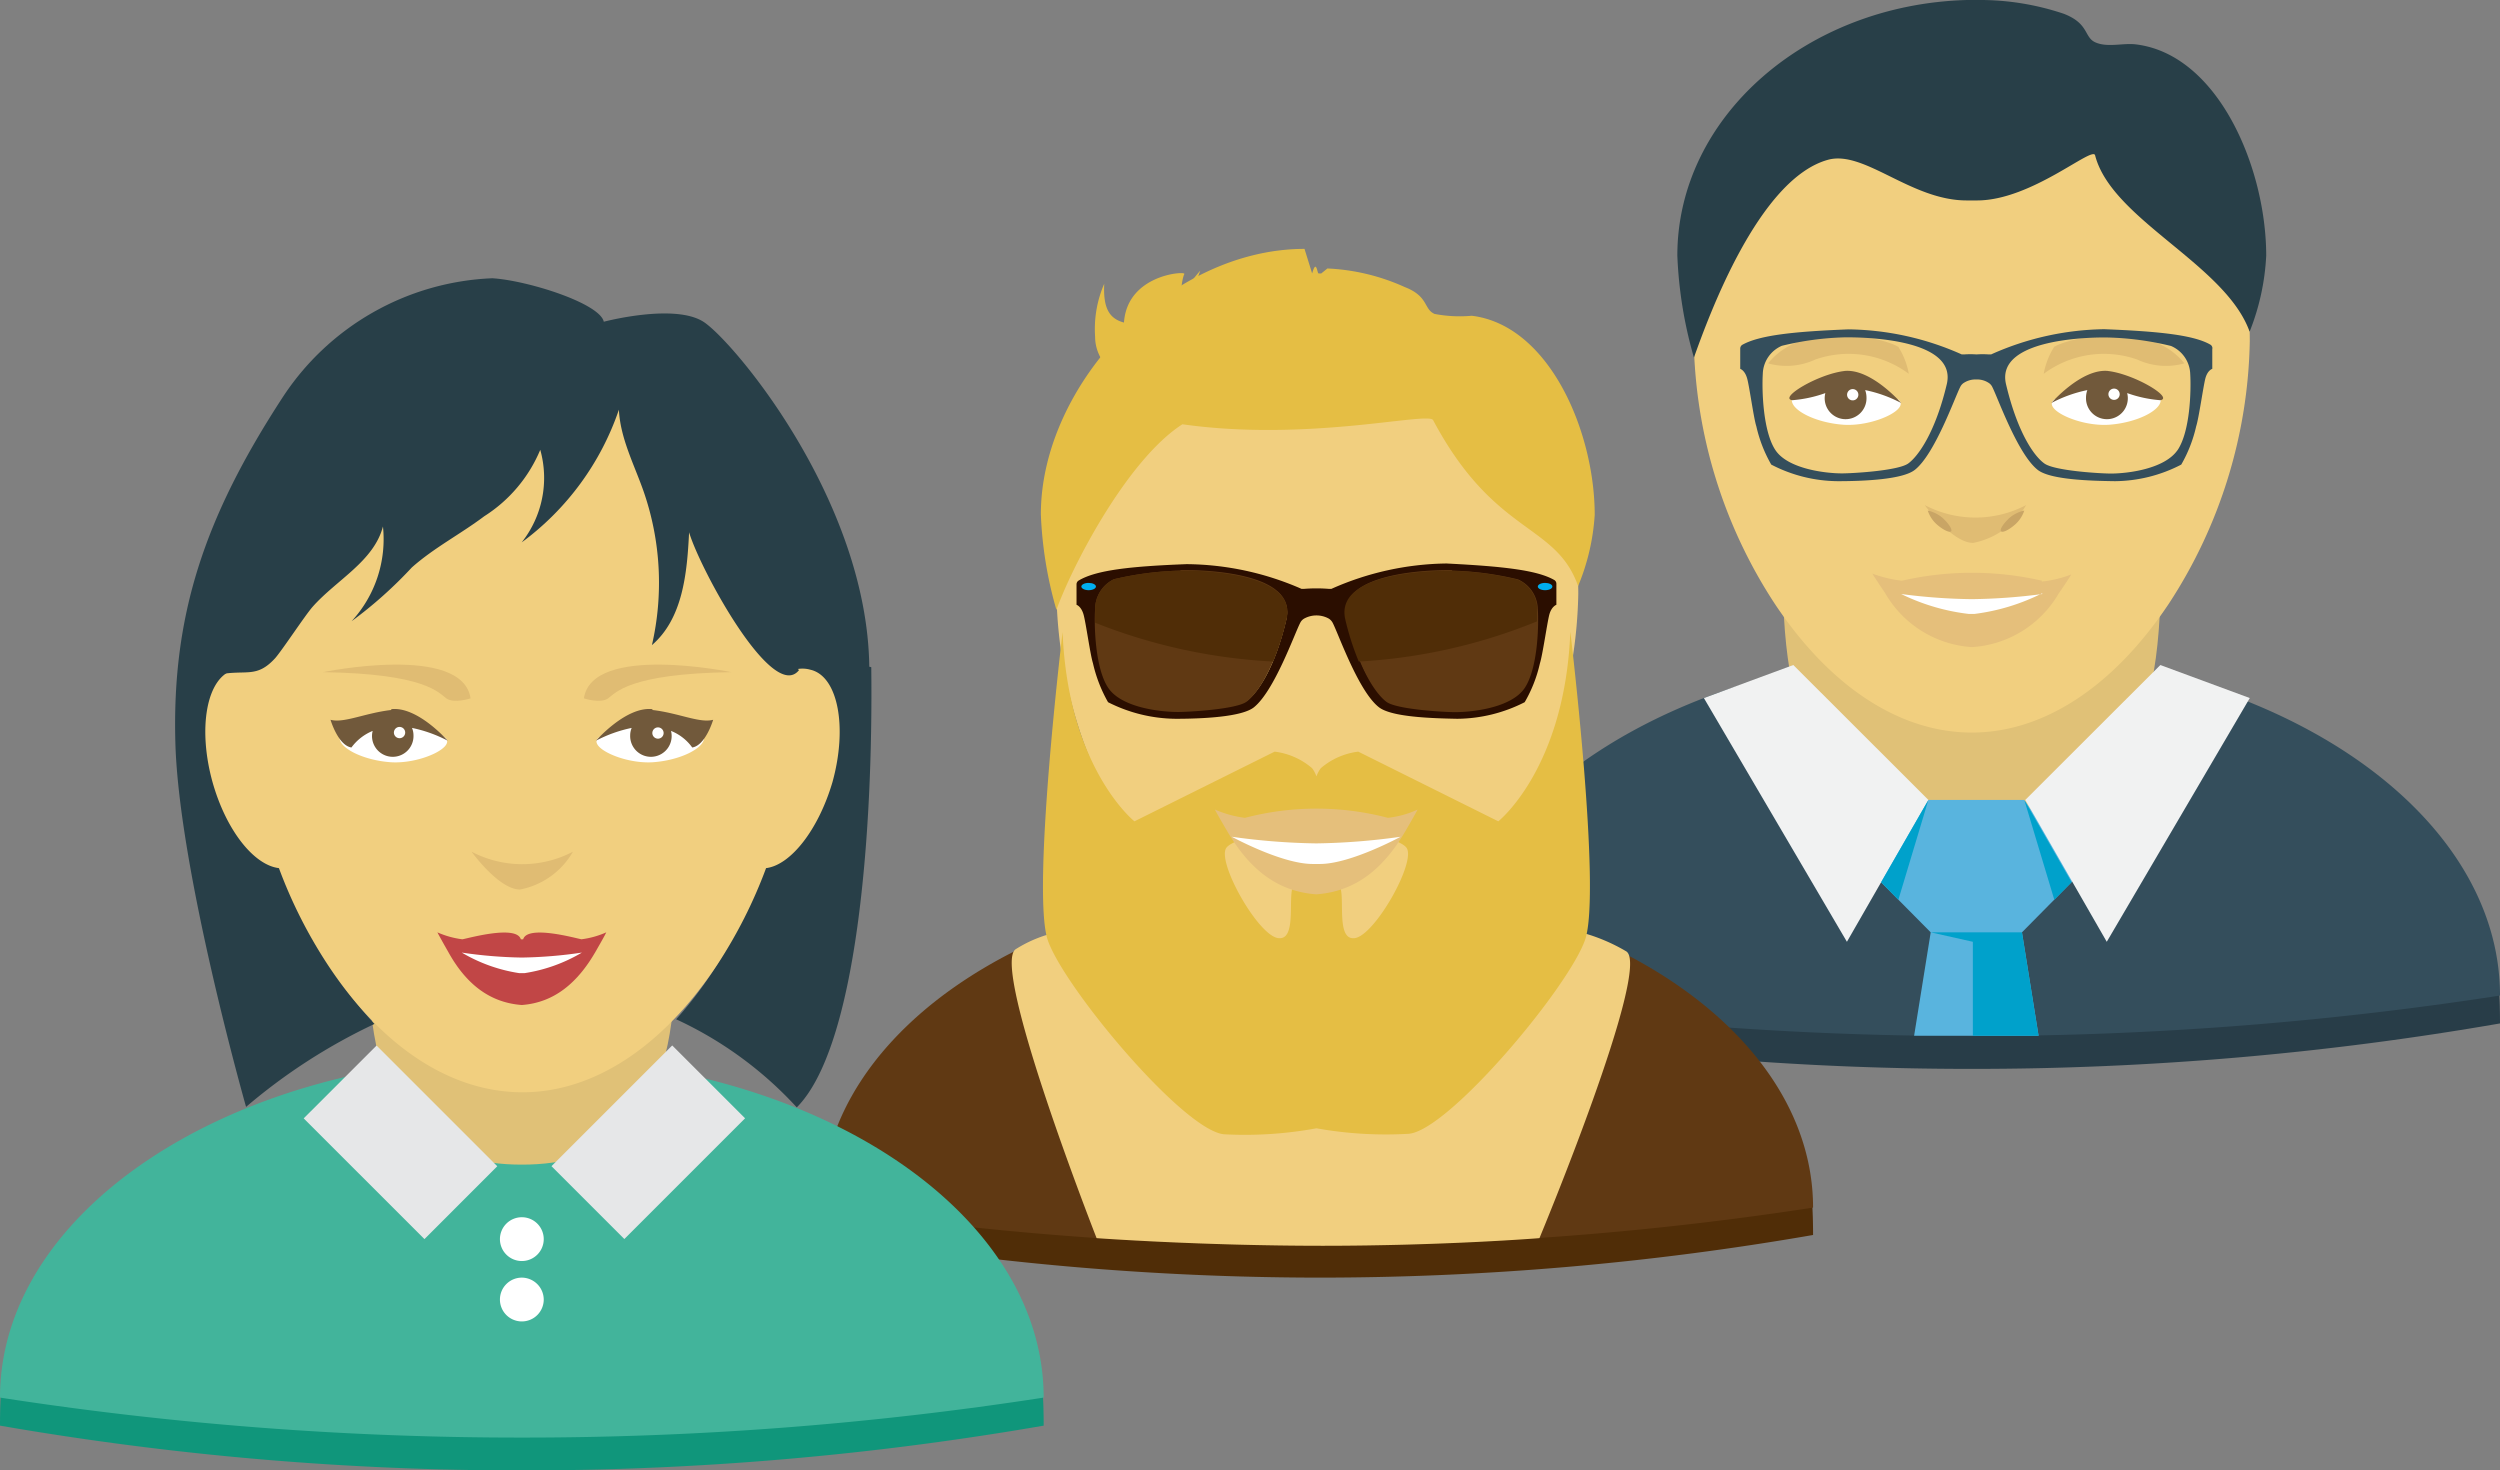 <svg xmlns="http://www.w3.org/2000/svg" viewBox="0 0 150.67 88.62"><rect x="0" y="0" width="150.67" height="88.62" fill="#808080" stroke="none"/><defs><clipPath id="a"><path fill="none" d="M0 0h150.67v88.62H0z"/></clipPath></defs><g data-name="Layer 2"><g clip-path="url(#a)" data-name="Layer 1"><path d="M118.84 59.55C92.61 59.55 87 48.78 87 61.68a185.57 185.57 0 0 0 31.84 2.74 185.37 185.37 0 0 0 31.83-2.74c0-12.9-5.37-2.13-31.83-2.13" fill="#283d48"/><path d="M118.84 39.2C101.26 39.2 87 48.51 87 60a207.68 207.68 0 0 0 31.84 2.44A207.46 207.46 0 0 0 150.67 60c0-11.47-14.25-20.78-31.83-20.78" fill="#344e5c"/><path d="M118.84 50.13c-3 0-7-.65-9.23-4.55-2.07-3.57-2.18-8.17-2.18-12.29 0-8.39 5.12-15.23 11.41-15.23s11.4 6.84 11.4 15.23c0 4.12-.1 8.72-2.18 12.29-2.27 3.9-6.27 4.55-9.22 4.55" fill="#e0c177"/><path d="M118.84 44.15c-4.34 0-8.56-2.76-11.89-7.78a29.81 29.81 0 0 1-4.87-15.81c0-10.8 7.52-19.6 16.76-19.6s16.75 8.8 16.75 19.6a29.81 29.81 0 0 1-4.87 15.81c-3.33 5-7.55 7.78-11.88 7.78" fill="#f1cf7f"/><path fill="#59b4de" d="M125.27 52.74l-3.28-4.53h-5.77l-3.28 4.53 3.42 3.45-1 6.23h7.5l-1-6.23 3.41-3.45z"/><path fill="#f1f2f2" d="M126.97 56.76l-4.91-8.55 8.14-8.13 5.39 1.99-8.62 14.69zm-15.66 0l4.91-8.55-8.14-8.13-5.39 1.99 8.62 14.69z"/><path fill="#00a1cb" d="M116.22 48.21l-1.81 6.02-1.04-1.06 2.85-4.96zm5.78 0l1.81 6.02 1.04-1.06-2.85-4.96zm-.14 7.98h-5.5l2.54.57v5.66h3.96l-1-6.23z"/><path d="M114.36 24.05c.87.55-1.39 1.66-3.23 1.55-1.66-.11-3.14-.85-3.14-1.48s1.47-1.12 3.14-1.12a5.6 5.6 0 0 1 3.23 1.09" fill="#fff"/><path d="M111.14 22.36c1.61-.18 3.44 1.93 3.44 1.93a8.1 8.1 0 0 0-2.17-.78 1.34 1.34 0 0 1 .08.46 1.26 1.26 0 1 1-2.48-.28 7.63 7.63 0 0 1-2 .43c-.82-.14 1.55-1.57 3.15-1.76" fill="#71593b"/><path d="M114.38 20.86a4.5 4.5 0 0 1 .66 1.67 6.07 6.07 0 0 0-5.64-.86 4.12 4.12 0 0 1-2.84.23c2.34-2.9 7.46-1.33 7.82-1" fill="#e0bc73"/><path d="M112 23.79a.34.34 0 1 1-.34-.34.34.34 0 0 1 .34.34m11.85.26c-.87.55 1.39 1.66 3.23 1.55 1.67-.11 3.14-.85 3.14-1.48S128.75 23 127.08 23a5.63 5.63 0 0 0-3.23 1.09" fill="#fff"/><path d="M127.07 22.36c-1.61-.18-3.44 1.93-3.44 1.93a8.1 8.1 0 0 1 2.17-.78 1.34 1.34 0 0 0-.08.46 1.26 1.26 0 1 0 2.48-.28 7.63 7.63 0 0 0 2 .43c.82-.14-1.55-1.57-3.15-1.76" fill="#71593b"/><path d="M123.83 20.86a4.5 4.5 0 0 0-.66 1.67 6.07 6.07 0 0 1 5.64-.86 4.12 4.12 0 0 0 2.84.23c-2.34-2.9-7.46-1.33-7.82-1" fill="#e0bc73"/><path d="M127.07 23.76a.34.34 0 1 0 .68 0 .34.34 0 0 0-.68 0" fill="#fff"/><path d="M116 30.44s1.64 2.28 2.92 2.28a4.75 4.75 0 0 0 3.19-2.28 6.58 6.58 0 0 1-6.11 0" fill="#e0bc73"/><path d="M121.12 31.2c-.38.35-.62.72-.52.82s.48-.08.87-.43a1.93 1.93 0 0 0 .53-.82 2.07 2.07 0 0 0-.88.43m-4.06 0c.39.35.62.72.53.82s-.49-.08-.88-.43a1.93 1.93 0 0 1-.53-.82 2.07 2.07 0 0 1 .88.43" fill="#c9a565"/><path d="M119.13 0h-.59c-9.69.27-17.45 7.06-17.45 15.4a25.65 25.65 0 0 0 1 6.15C103 19 106 10.78 110.17 9.63c2.18-.6 5 2.45 8.35 2.45h.64c3.29 0 7-3.34 7.11-2.71 1 3.87 7.86 6.56 9.31 10.62a14.24 14.24 0 0 0 1-4.58c0-5.29-2.9-12.17-7.9-12.74-.75-.08-1.66.2-2.38-.11s-.37-1.13-1.92-1.73a15.89 15.89 0 0 0-5.25-.83" fill="#283f48"/><path d="M133.34 21a.27.27 0 0 0-.11-.22c-1-.59-3.13-.81-6.41-.94a17.19 17.19 0 0 0-6.82 1.52h-.15a5.35 5.35 0 0 0-.73 0 5.41 5.41 0 0 0-.74 0h-.15a17.19 17.19 0 0 0-6.83-1.51c-3.28.13-5.38.35-6.41.94a.27.27 0 0 0-.11.22v1.22s.28.08.42.59.39 2.38.55 2.87a8.3 8.3 0 0 0 .9 2.31 8.81 8.81 0 0 0 4 1c1.59 0 3.91-.1 4.65-.68 1.21-.95 2.41-4.36 2.74-5a.6.6 0 0 1 .24-.26 1.29 1.29 0 0 1 .73-.19 1.27 1.27 0 0 1 .72.19.6.6 0 0 1 .24.26c.33.64 1.53 4.05 2.74 5 .74.58 3.06.66 4.65.68a8.81 8.81 0 0 0 4-1 8.3 8.3 0 0 0 .9-2.31c.16-.49.42-2.36.55-2.87s.42-.59.42-.59v-1.22m-16 2.14c-.69 2.91-1.72 4.34-2.32 4.78s-3.35.6-4 .6c-1 0-3.24-.27-4-1.39s-.83-3.62-.77-4.61a1.9 1.9 0 0 1 1.15-1.69 17.81 17.81 0 0 1 3.81-.51c.4 0 6.81-.09 6.13 2.82m13.89 4c-.8 1.12-3 1.39-4 1.39-.61 0-3.37-.16-4-.6s-1.63-1.87-2.32-4.78 5.73-2.83 6.13-2.82a17.81 17.81 0 0 1 3.81.51 1.9 1.9 0 0 1 1.16 1.68c.06 1 0 3.48-.77 4.61" fill="#344e5c"/><path d="M123.07 35a18.84 18.84 0 0 0-8.45 0 7.77 7.77 0 0 1-1.78-.43c.1.16.31.49.77 1.17a6.52 6.52 0 0 0 5.23 3.26 6.51 6.51 0 0 0 5.22-3.21c.47-.68.67-1 .77-1.17a6.84 6.84 0 0 1-1.78.43" fill="#e5bf7b"/><path d="M123.09 35.8a35.16 35.16 0 0 1-4.26.31 35.15 35.15 0 0 1-4.25-.31 12.54 12.54 0 0 0 4.07 1.2h.35a12.54 12.54 0 0 0 4.07-1.24" fill="#fff"/><path d="M79.39 72.37c-24.61 0-29.88-10.1-29.88 2A174.19 174.19 0 0 0 79.39 77a174 174 0 0 0 29.88-2.57c0-12.11-5-2-29.88-2" fill="#502d07"/><path d="M79.39 53.27c-16.5 0-29.88 8.74-29.88 19.51a195.67 195.67 0 0 0 29.88 2.28 195.5 195.5 0 0 0 29.88-2.28c0-10.77-13.37-19.51-29.88-19.51" fill="#603913"/><path d="M77.1 17.27c.19-.12-3.25-1.1-4.36 1.64-.8-.52-.92-1.25-.4-2.6a6.72 6.72 0 0 0-1.54 2.86 2.65 2.65 0 0 0 .09 1.88c.68 1.26 2.6 1.36 4.16 1.28.8 0 1.79-.76 2.59-.8-2.68-.82-.73-4.25-.54-4.26" fill="#e5be44"/><path d="M79.39 61.85c-2.77 0-6.53-.58-8.65-4-1.95-3.17-2-7.24-2-10.89 0-7.44 4.8-13.5 10.7-13.5S90.1 39.49 90.1 46.93c0 3.65-.1 7.72-2 10.89-2.13 3.45-5.89 4-8.66 4" fill="#e0c177"/><path d="M79.39 57.92c-4.07 0-8-2.59-11.15-7.3a28 28 0 0 1-4.57-14.84c0-10.14 7-18.4 15.72-18.4s15.73 8.26 15.73 18.4a28 28 0 0 1-4.57 14.84c-3.13 4.71-7.09 7.3-11.16 7.3" fill="#f1cf7f"/><path d="M80 16.18l-.37.3h-.16c-.09 0-.13-.91-.39 0L78.62 15c-8.15 0-15.89 8.15-15.89 16a24 24 0 0 0 .94 5.76c.85-2.43 4.19-9 7.59-11.19 7.61 1.08 14.83-.78 15.11-.25 3.73 7 7.38 6.16 8.74 10a13.31 13.31 0 0 0 1-4.29c0-5-2.73-11.43-7.41-12a8 8 0 0 1-2.24-.11c-.67-.29-.35-1.06-1.8-1.62A12.64 12.64 0 0 0 80 16.18" fill="#e5be44"/><path d="M98 57.33a10.85 10.85 0 0 0-2.72-1.14l-.92 1.73H64.58l-.91-1.73a7.79 7.79 0 0 0-2.43 1c-1.64.89 4.85 17.43 4.85 17.43s6.28.46 13.63.46 13.06-.46 13.06-.46S99.6 58.24 98 57.33" fill="#f1cf7f"/><path d="M93.8 35.18a.26.26 0 0 0-.12-.22c-1.05-.61-3.17-.83-6.51-1a17.54 17.54 0 0 0-6.93 1.53h-.15a9.39 9.39 0 0 0-1.5 0h-.15A17.54 17.54 0 0 0 71.51 34c-3.34.13-5.46.35-6.52 1a.27.27 0 0 0-.11.22v1.23s.29.09.43.61.4 2.41.56 2.91a8.58 8.58 0 0 0 .91 2.35 9.17 9.17 0 0 0 4.08 1c1.61 0 4-.11 4.72-.7 1.23-1 2.44-4.43 2.78-5.08a.6.6 0 0 1 .24-.26 1.54 1.54 0 0 1 1.48 0 .67.67 0 0 1 .24.26c.34.65 1.55 4.12 2.78 5.08.75.59 3.11.67 4.72.7a9.08 9.08 0 0 0 4.07-1 8.29 8.29 0 0 0 .92-2.35c.16-.5.43-2.4.56-2.91s.43-.61.43-.61v-1.23m-16.28 2.13c-.69 2.95-1.74 4.41-2.35 4.86s-3.4.6-4 .6c-1 0-3.28-.27-4.09-1.41s-.85-3.67-.78-4.68A1.93 1.93 0 0 1 67.43 35a18.35 18.35 0 0 1 3.87-.51c.4 0 6.92-.09 6.22 2.86m14.11 4c-.81 1.14-3 1.41-4.1 1.41-.62 0-3.42-.16-4-.6s-1.66-1.91-2.35-4.86 5.82-2.87 6.22-2.86a18.35 18.35 0 0 1 3.87.51 2 2 0 0 1 1.16 1.72c.07 1 0 3.54-.78 4.68" fill="#2b0e00"/><path d="M71.13 34.39a19.37 19.37 0 0 0-4 .52A2 2 0 0 0 66 36.68c-.07 1 0 3.62.8 4.79s3.1 1.44 4.2 1.44c.64 0 3.51-.16 4.13-.62s1.69-1.95 2.4-5-6-2.94-6.37-2.93m16.33.03a18.83 18.83 0 0 1 4 .53 2 2 0 0 1 1.19 1.77c.07 1 0 3.62-.8 4.79s-3.11 1.44-4.19 1.44c-.64 0-3.51-.16-4.13-.62s-1.69-1.95-2.4-5 6-2.95 6.37-2.94" fill="#603913"/><path d="M71.13 34.39a19.37 19.37 0 0 0-4 .52A2 2 0 0 0 66 36.68v.85a33.67 33.67 0 0 0 10.73 2.34 16.09 16.09 0 0 0 .81-2.55c.71-3-6-2.94-6.37-2.93m21.48 2.3a2 2 0 0 0-1.2-1.76 18.75 18.75 0 0 0-4-.53c-.41 0-7.08-.09-6.37 2.94a16.12 16.12 0 0 0 .81 2.53 33.29 33.29 0 0 0 10.74-2.42v-.76" fill="#502d07"/><path d="M71.37 16.51c.14-.18-3.43 0-3.63 2.93-.91-.24-1.26-.9-1.19-2.34a6.86 6.86 0 0 0-.55 3.2 2.6 2.6 0 0 0 .69 1.75c1 1 2.89.48 4.34-.09.75-.29 1.47-1.29 2.21-1.58-2.8.07-2-3.8-1.85-3.87m23.25 21.58c-.33 8.23-4.34 11.41-4.34 11.41l-8.44-4.2a4.26 4.26 0 0 0-2.26 1 1.91 1.91 0 0 0-.26.49 1.91 1.91 0 0 0-.26-.49 4.26 4.26 0 0 0-2.26-1l-8.45 4.2s-4-3.18-4.33-11.41c0 0-1.89 15.7-.89 18.58s8.16 11.44 10.61 11.69a23.76 23.76 0 0 0 5.58-.36 23.7 23.7 0 0 0 5.58.33c2.44-.25 9.61-8.82 10.61-11.69s-.89-18.58-.89-18.58m-13 18.48c-1.23.15-.45-2.92-1-3.26a5 5 0 0 0-2.6 0c-.55.34.23 3.41-1 3.26s-3.78-4.7-3.11-5.47 4.52-1.11 5.15-1.78a1.54 1.54 0 0 0 .26-.43 1.54 1.54 0 0 0 .26.43c.63.67 4.48 1 5.15 1.78s-1.89 5.33-3.11 5.47" fill="#e5be44"/><path d="M66.05 35.35c0 .12-.2.22-.44.22s-.44-.1-.44-.22.2-.22.44-.22.44.1.44.22m27.51 0c0 .12-.19.22-.44.22s-.44-.1-.44-.22.2-.22.44-.22.44.1.44.22" fill="#00aeef"/><path d="M83.65 49.29a17 17 0 0 0-8.62 0 6.66 6.66 0 0 1-1.81-.5c.09.18.31.57.78 1.37 1.26 2.12 2.88 3.56 5.33 3.74 2.45-.18 4.07-1.62 5.33-3.74.47-.8.68-1.19.78-1.37a5.79 5.79 0 0 1-1.81.5" fill="#e5bf7b"/><path d="M84.41 50.43a39.94 39.94 0 0 1-5.08.4 40.09 40.09 0 0 1-5.09-.4s3 1.64 4.87 1.64h.44c1.85 0 4.86-1.64 4.86-1.64" fill="#fff"/><path d="M31.45 83.8C5.54 83.8 0 73.17 0 85.92a183.61 183.61 0 0 0 31.45 2.7 183.61 183.61 0 0 0 31.45-2.7c0-12.75-5.3-2.12-31.45-2.12" fill="#10967b"/><path d="M31.45 63.7C14.08 63.7 0 72.89 0 84.23a205 205 0 0 0 31.45 2.41 205 205 0 0 0 31.45-2.41c0-11.34-14.08-20.53-31.45-20.53" fill="#42b49b"/><path d="M31.45 70.19c-2.39 0-5.65-.53-7.49-3.69-1.68-2.9-1.77-6.63-1.77-10 0-6.81 4.16-12.36 9.26-12.36s9.26 5.55 9.26 12.36c0 3.35-.08 7.08-1.77 10-1.84 3.16-5.09 3.69-7.49 3.69" fill="#e0c177"/><path d="M52.39 40.18c-.13-10.08-8.24-19.67-10-20.79s-6 0-6 0c-.25-1.12-4.61-2.49-6.72-2.62A15.86 15.86 0 0 0 17 24c-4.67 7.18-6.65 13.07-6.43 20.79s4.26 21.92 4.26 21.92a34.72 34.72 0 0 1 7.74-5 23.54 23.54 0 0 1-2.35-3 28 28 0 0 1-3.11-6.39c-1.55-.19-3-2.21-4-5.6-.72-2.37-.68-4.25.11-5.31a1.84 1.84 0 0 1 1.5-.8 4.77 4.77 0 0 1 1.12.14c1.21-8.86 7.79-15.65 15.7-15.65s14.49 6.79 15.71 15.65a4.69 4.69 0 0 1 1.11-.14 1.83 1.83 0 0 1 1.5.8c.79 1.06.83 2.94.11 5.31-1 3.39-2.48 5.41-4 5.6a28.06 28.06 0 0 1-3.12 6.39 24.07 24.07 0 0 1-2.1 2.72 22.85 22.85 0 0 1 7.27 5.31c3.61-3.62 4.61-16.44 4.49-26.53" fill="#283f48"/><path d="M48.83 40.36a1.73 1.73 0 0 0-.93 0C47 30.7 40 23.14 31.45 23.14S15.9 30.7 15 40.38a1.73 1.73 0 0 0-.93 0c-1.61.45-2.17 3.48-1.26 6.76.81 2.88 2.48 5 4 5.18a28.88 28.88 0 0 0 2.94 5.82c3.29 5 7.46 7.69 11.74 7.69s8.45-2.73 11.74-7.69a28.88 28.88 0 0 0 2.94-5.82c1.48-.18 3.15-2.3 4-5.18.91-3.28.35-6.31-1.26-6.76" fill="#f1cf7f"/><path d="M48.1 40.34a52.07 52.07 0 0 0-1.78-12c-.86-2.87-2.08-6-4.76-7.31a11.14 11.14 0 0 0-3.42-.89c-3.14-.46-6.31-.78-9.48-1a8.68 8.68 0 0 0-3 .19A13.5 13.5 0 0 0 23 20.82a38.1 38.1 0 0 0-3.7 2.07 11.2 11.2 0 0 0-3.69 5.21 33.71 33.71 0 0 0-1.46 6.3l-1 6.26c1.69-.33 2.3.25 3.44-1 .45-.52 1.8-2.58 2.26-3.1 1.44-1.62 3.68-2.73 4.23-4.83a7.3 7.3 0 0 1-1.89 5.71 25.81 25.81 0 0 0 3.63-3.24c1.34-1.19 2.92-2 4.37-3.09a8.71 8.71 0 0 0 3.37-4 6.26 6.26 0 0 1-1.12 5.58 16.55 16.55 0 0 0 5.86-8c.08 1.71.91 3.28 1.48 4.9a16.79 16.79 0 0 1 .51 9.29c1.87-1.61 2.12-4.35 2.24-6.8.66 2.22 5.05 10.33 6.63 8.3" fill="#283f48"/><path fill="#e6e7e8" d="M33.237 70.283l7.276-7.276 4.392 4.391-7.277 7.276zm-14.934-2.881l4.391-4.39 7.276 7.275-4.39 4.391z"/><path d="M32.77 74.68a1.32 1.32 0 1 1-1.32-1.32 1.32 1.32 0 0 1 1.32 1.32m0 3.64A1.32 1.32 0 1 1 31.45 77a1.33 1.33 0 0 1 1.32 1.32" fill="#fff"/><path d="M28.42 51.33s1.64 2.28 2.92 2.28a4.7 4.7 0 0 0 3.19-2.28 6.58 6.58 0 0 1-6.11 0" fill="#e0bc73"/><path d="M26.76 44.41c.86.54-1.37 1.64-3.19 1.53-1.65-.11-3.1-.84-3.1-1.46s1.45-1.15 3.1-1.15a5.51 5.51 0 0 1 3.19 1.08" fill="#fff"/><path d="M23.58 42.74c1.59-.18 3.4 1.9 3.4 1.9a8.16 8.16 0 0 0-2.15-.77 1.17 1.17 0 0 1 .09.45 1.25 1.25 0 1 1-2.46-.27 3 3 0 0 0-1.28 1c-.81-.13-1.26-1.67-1.26-1.67.81.22 2.08-.41 3.66-.59" fill="#71593b"/><path d="M24.42 44.15a.34.34 0 1 1-.34-.34.34.34 0 0 1 .34.34m11.72.26c-.86.54 1.37 1.64 3.19 1.53 1.65-.11 3.1-.84 3.1-1.46s-1.45-1.15-3.1-1.15a5.51 5.51 0 0 0-3.19 1.08" fill="#fff"/><path d="M39.32 42.74c-1.59-.18-3.4 1.9-3.4 1.9a8.16 8.16 0 0 1 2.15-.77 1.17 1.17 0 0 0-.09.45 1.25 1.25 0 1 0 2.46-.27 2.9 2.9 0 0 1 1.28 1c.81-.13 1.26-1.67 1.26-1.67-.81.22-2.08-.41-3.66-.59" fill="#71593b"/><path d="M39.32 44.12a.34.34 0 1 0 .67 0 .34.34 0 0 0-.67 0" fill="#fff"/><path d="M35.05 56.61c-.38-.07-3.26-.88-3.52 0h-.14c-.26-.88-3.14-.07-3.52 0a5.37 5.37 0 0 1-1.51-.42c.08.15.26.49.65 1.17 1 1.82 2.4 3.06 4.44 3.21 2-.15 3.39-1.39 4.44-3.21.39-.68.57-1 .65-1.17a5.28 5.28 0 0 1-1.51.42" fill="#c14646"/><path d="M35.07 57.41a27.11 27.11 0 0 1-3.62.3 27.11 27.11 0 0 1-3.62-.3 9.63 9.63 0 0 0 3.47 1.24h.31a9.64 9.64 0 0 0 3.46-1.24" fill="#fff"/><path d="M19.46 40.51s8.41-1.74 8.9 1.58c0 0-1 .33-1.46 0s-1.25-1.49-7.44-1.58m24.62 0s-8.4-1.74-8.89 1.58c0 0 1 .33 1.46 0s1.25-1.49 7.43-1.58" fill="#e0bc73"/></g></g></svg>